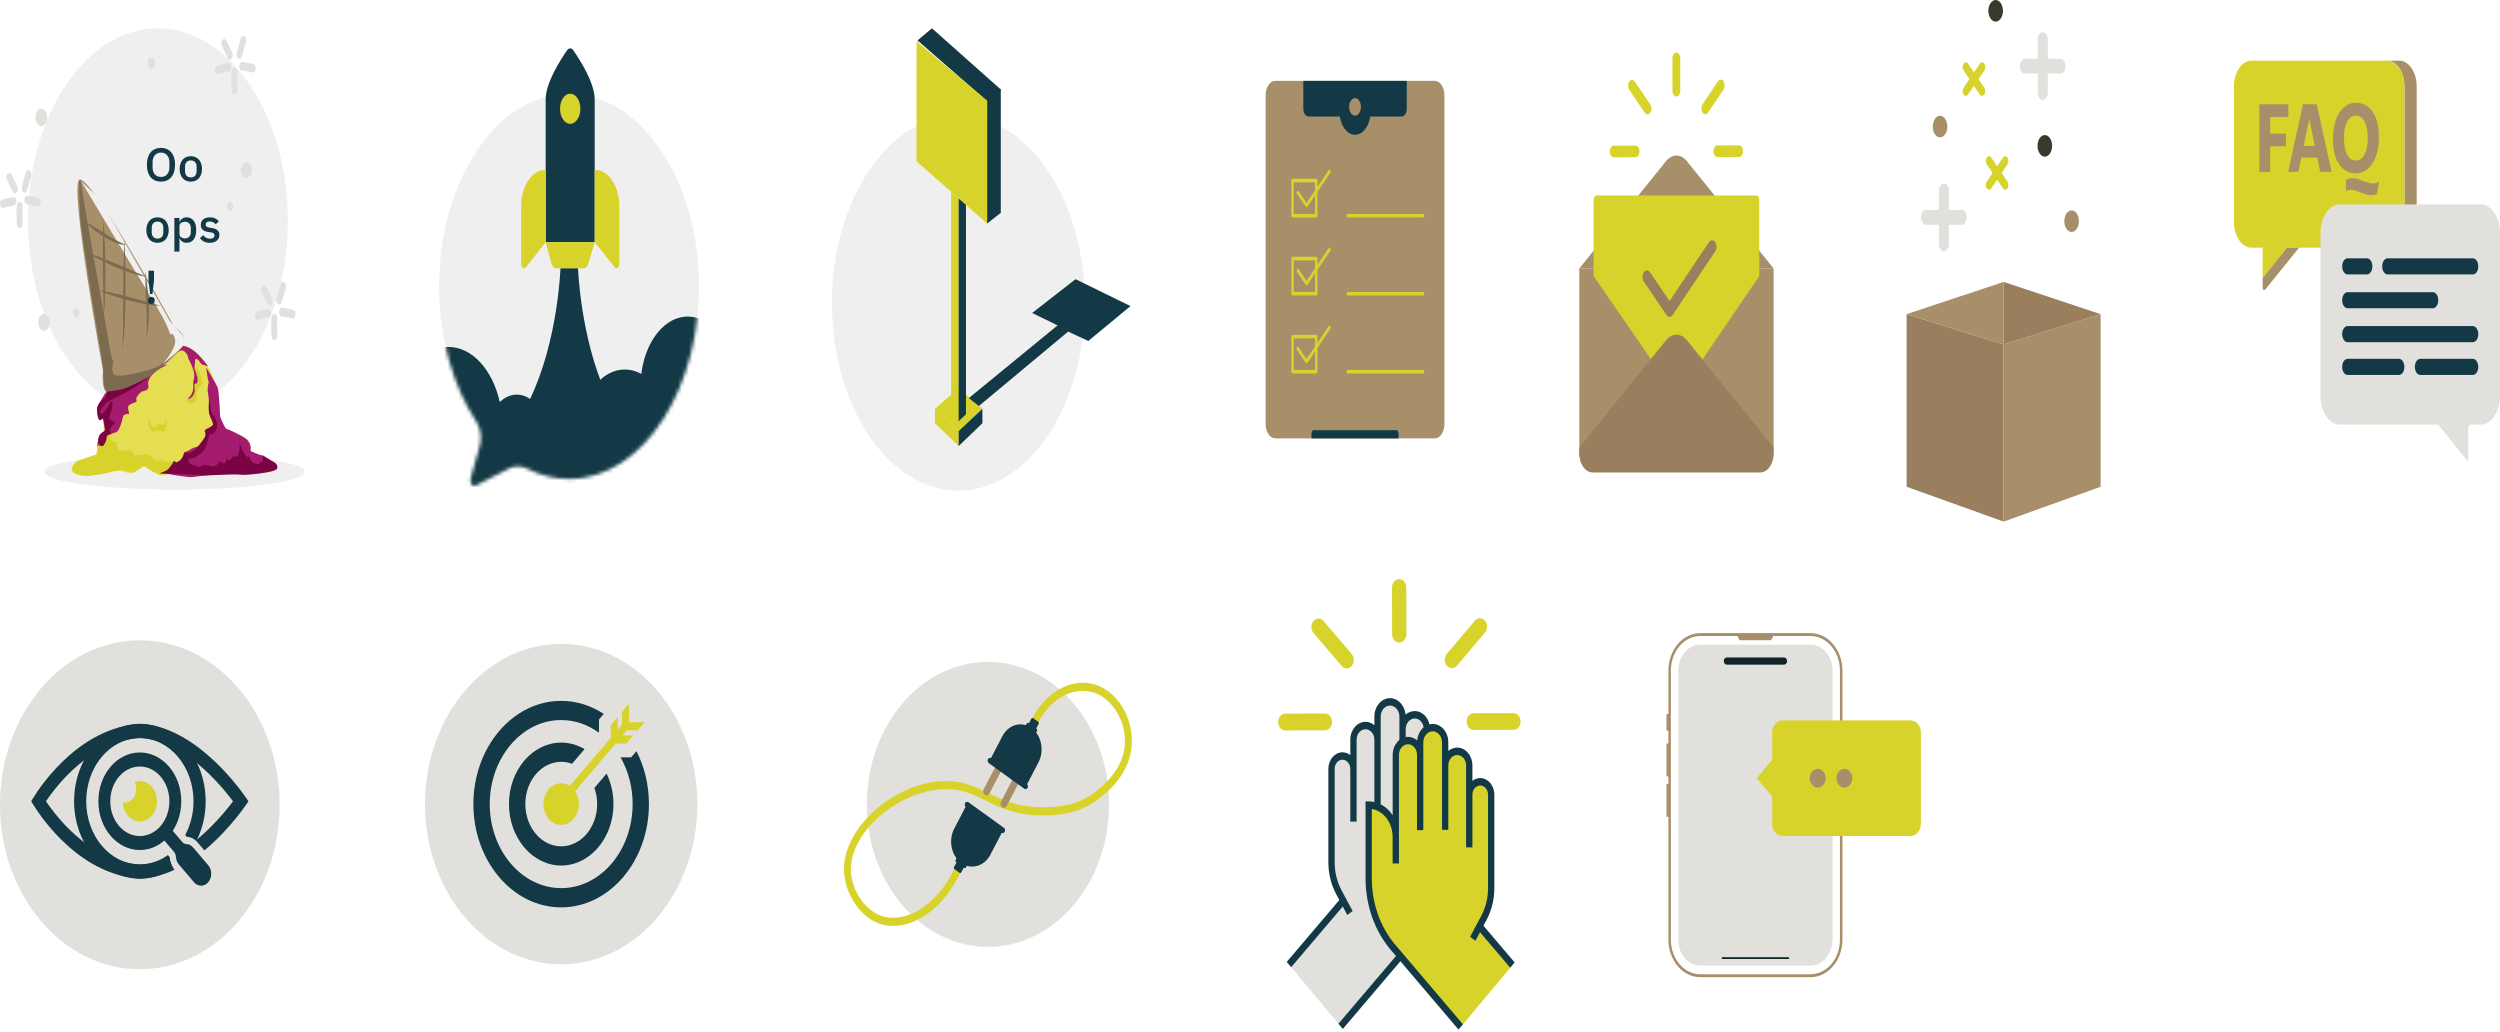 <svg xmlns="http://www.w3.org/2000/svg" width="695" height="287" viewBox="0 0 695 287" fill="none"><path d="M48.561 136.094C68.572 136.094 84.794 133.887 84.794 131.165C84.794 128.443 68.572 126.236 48.561 126.236C28.55 126.236 12.327 128.443 12.327 131.165C12.327 133.887 28.55 136.094 48.561 136.094Z" fill="#EFEFEF"></path><path d="M43.898 114.928C63.842 114.928 80.01 90.962 80.01 61.398C80.01 31.834 63.842 7.868 43.898 7.868C23.954 7.868 7.786 31.834 7.786 61.398C7.786 90.962 23.954 114.928 43.898 114.928Z" fill="#EFEFEF"></path><path d="M61.613 12.641L63.199 15.932C63.326 16.19 63.469 16.394 63.685 16.488C63.881 16.567 64.14 16.535 64.309 16.371C64.653 16.041 64.865 15.274 64.6 14.725L63.014 11.434C62.887 11.175 62.745 10.971 62.528 10.877C62.332 10.799 62.073 10.83 61.904 10.995C61.56 11.324 61.349 12.092 61.613 12.641Z" fill="#E2E0DC"></path><path d="M66.857 10.886C66.487 12.179 66.123 13.472 65.752 14.773C65.678 15.039 65.742 15.462 65.832 15.697C65.932 15.948 66.123 16.183 66.318 16.253C66.524 16.324 66.757 16.308 66.942 16.136C67.132 15.956 67.227 15.721 67.317 15.415C67.687 14.122 68.052 12.829 68.422 11.528C68.496 11.262 68.433 10.839 68.343 10.604C68.242 10.353 68.052 10.118 67.856 10.047C67.65 9.977 67.418 9.992 67.233 10.165C67.042 10.345 66.947 10.58 66.857 10.886Z" fill="#E2E0DC"></path><path d="M60.752 20.563C61.719 20.281 62.702 20.14 63.67 19.858C64.087 19.733 64.362 18.965 64.235 18.377C64.093 17.719 63.685 17.405 63.236 17.538C62.269 17.821 61.285 17.97 60.318 18.244C59.9 18.361 59.626 19.137 59.752 19.725C59.895 20.383 60.302 20.697 60.752 20.563Z" fill="#E2E0DC"></path><path d="M66.022 24.991C66.001 24.2 65.975 23.408 65.959 22.616C65.943 21.802 65.932 20.971 66.001 20.156C65.99 20.266 65.98 20.367 65.975 20.477C65.975 20.454 65.975 20.422 65.98 20.399C66.011 20.07 66.017 19.772 65.9 19.474C65.8 19.223 65.61 18.988 65.414 18.918C65.208 18.847 64.975 18.863 64.79 19.035C64.626 19.192 64.447 19.451 64.415 19.756C64.24 21.488 64.357 23.251 64.394 24.991C64.41 25.618 64.759 26.221 65.203 26.19C65.631 26.159 66.027 25.657 66.011 24.991H66.022Z" fill="#E2E0DC"></path><path d="M70.293 17.773C70.161 17.75 70.024 17.726 69.892 17.703C69.966 17.719 70.034 17.734 70.108 17.742C69.173 17.554 68.248 17.256 67.296 17.194C66.873 17.17 66.466 17.766 66.487 18.392C66.508 19.066 66.841 19.568 67.296 19.591C67.624 19.615 67.946 19.654 68.269 19.717C68.195 19.701 68.126 19.686 68.052 19.678C68.797 19.827 69.537 20.054 70.288 20.171C70.484 20.203 70.732 20.015 70.864 19.819C71.007 19.607 71.113 19.27 71.102 18.965C71.092 18.651 71.023 18.33 70.864 18.11C70.695 17.883 70.515 17.797 70.288 17.758L70.293 17.773Z" fill="#E2E0DC"></path><path d="M1.892 49.887C2.421 50.984 2.949 52.081 3.478 53.178C3.605 53.437 3.748 53.641 3.964 53.735C4.16 53.813 4.419 53.782 4.588 53.617C4.932 53.288 5.143 52.52 4.879 51.972C4.35 50.874 3.822 49.777 3.293 48.68C3.166 48.422 3.023 48.218 2.807 48.124C2.611 48.046 2.352 48.077 2.183 48.242C1.839 48.571 1.628 49.339 1.892 49.887Z" fill="#E2E0DC"></path><path d="M7.136 48.132C6.766 49.425 6.401 50.718 6.031 52.019C5.957 52.285 6.021 52.708 6.111 52.943C6.211 53.194 6.401 53.429 6.597 53.5C6.803 53.57 7.036 53.554 7.221 53.382C7.411 53.202 7.506 52.967 7.596 52.661C7.966 51.368 8.331 50.075 8.701 48.774C8.775 48.508 8.712 48.085 8.622 47.85C8.521 47.599 8.331 47.364 8.135 47.293C7.929 47.223 7.697 47.238 7.512 47.411C7.321 47.591 7.226 47.826 7.136 48.132Z" fill="#E2E0DC"></path><path d="M1.03 57.81C1.998 57.528 2.981 57.387 3.948 57.105C4.366 56.979 4.641 56.211 4.514 55.623C4.371 54.965 3.964 54.652 3.515 54.785C2.547 55.067 1.564 55.216 0.597 55.49C0.179 55.608 -0.096 56.384 0.031 56.971C0.174 57.63 0.581 57.943 1.03 57.81Z" fill="#E2E0DC"></path><path d="M6.301 62.237C6.28 61.446 6.253 60.655 6.237 59.863C6.222 59.048 6.211 58.218 6.28 57.403C6.269 57.512 6.259 57.614 6.253 57.724C6.253 57.7 6.253 57.669 6.259 57.645C6.29 57.316 6.296 57.019 6.179 56.721C6.079 56.47 5.889 56.235 5.693 56.164C5.487 56.094 5.254 56.109 5.069 56.282C4.905 56.439 4.726 56.697 4.694 57.003C4.519 58.735 4.636 60.498 4.673 62.237C4.689 62.864 5.037 63.468 5.481 63.437C5.91 63.405 6.306 62.904 6.29 62.237H6.301Z" fill="#E2E0DC"></path><path d="M10.572 55.02C10.44 54.996 10.303 54.973 10.171 54.95C10.245 54.965 10.313 54.981 10.387 54.989C9.452 54.801 8.527 54.503 7.575 54.44C7.152 54.417 6.745 55.012 6.766 55.639C6.787 56.313 7.12 56.815 7.575 56.838C7.903 56.861 8.225 56.901 8.548 56.963C8.474 56.948 8.405 56.932 8.331 56.924C9.076 57.073 9.816 57.3 10.567 57.418C10.763 57.449 11.011 57.261 11.143 57.065C11.286 56.854 11.392 56.517 11.381 56.211C11.371 55.898 11.302 55.576 11.143 55.357C10.974 55.13 10.794 55.044 10.567 55.004L10.572 55.02Z" fill="#E2E0DC"></path><path d="M72.688 80.989C73.217 82.086 73.746 83.183 74.274 84.28C74.401 84.538 74.544 84.742 74.76 84.836C74.956 84.915 75.215 84.883 75.384 84.719C75.728 84.39 75.939 83.622 75.675 83.073C75.146 81.976 74.618 80.879 74.089 79.782C73.962 79.523 73.82 79.32 73.603 79.225C73.407 79.147 73.148 79.178 72.979 79.343C72.635 79.672 72.424 80.44 72.688 80.989Z" fill="#E2E0DC"></path><path d="M77.933 79.234C77.562 80.527 77.198 81.82 76.828 83.121C76.754 83.387 76.817 83.81 76.907 84.045C77.007 84.296 77.198 84.531 77.393 84.602C77.6 84.672 77.832 84.656 78.017 84.484C78.207 84.304 78.303 84.069 78.392 83.763C78.763 82.47 79.127 81.177 79.497 79.876C79.571 79.61 79.508 79.187 79.418 78.952C79.318 78.701 79.127 78.466 78.932 78.395C78.725 78.325 78.493 78.341 78.308 78.513C78.118 78.693 78.022 78.928 77.933 79.234Z" fill="#E2E0DC"></path><path d="M71.826 88.911C72.794 88.629 73.777 88.488 74.745 88.206C75.162 88.081 75.437 87.313 75.31 86.725C75.168 86.067 74.76 85.753 74.311 85.887C73.344 86.169 72.36 86.318 71.393 86.592C70.975 86.709 70.7 87.485 70.827 88.073C70.97 88.731 71.377 89.045 71.826 88.911Z" fill="#E2E0DC"></path><path d="M77.097 93.339C77.076 92.548 77.049 91.756 77.034 90.965C77.018 90.15 77.007 89.319 77.076 88.504C77.065 88.614 77.055 88.716 77.049 88.825C77.049 88.802 77.049 88.77 77.055 88.747C77.087 88.418 77.092 88.12 76.975 87.822C76.875 87.572 76.685 87.337 76.489 87.266C76.283 87.195 76.05 87.211 75.865 87.383C75.701 87.54 75.522 87.799 75.49 88.104C75.316 89.836 75.432 91.599 75.469 93.339C75.485 93.966 75.834 94.569 76.278 94.538C76.706 94.507 77.102 94.005 77.087 93.339H77.097Z" fill="#E2E0DC"></path><path d="M81.369 86.122C81.236 86.098 81.099 86.075 80.967 86.051C81.041 86.067 81.11 86.082 81.184 86.09C80.248 85.902 79.323 85.604 78.371 85.542C77.948 85.518 77.541 86.114 77.562 86.741C77.584 87.415 77.916 87.916 78.371 87.94C78.699 87.963 79.021 88.002 79.344 88.065C79.27 88.049 79.201 88.034 79.127 88.026C79.873 88.175 80.613 88.402 81.363 88.519C81.559 88.551 81.807 88.363 81.939 88.167C82.082 87.955 82.188 87.618 82.177 87.313C82.167 86.999 82.098 86.678 81.939 86.459C81.77 86.231 81.591 86.145 81.363 86.106L81.369 86.122Z" fill="#E2E0DC"></path><path d="M11.482 35.053C11.899 35.053 12.333 34.786 12.629 34.347C12.909 33.932 13.12 33.242 13.105 32.647C13.084 32.028 12.946 31.378 12.629 30.947C12.312 30.515 11.92 30.241 11.482 30.241C11.064 30.241 10.631 30.508 10.335 30.947C10.054 31.362 9.843 32.051 9.859 32.647C9.88 33.266 10.017 33.916 10.335 34.347C10.652 34.778 11.043 35.053 11.482 35.053Z" fill="#E2E0DC"></path><path d="M42.106 19.177C42.661 19.177 43.195 18.448 43.169 17.602C43.142 16.747 42.698 16.026 42.106 16.026C41.551 16.026 41.017 16.755 41.043 17.602C41.07 18.456 41.514 19.177 42.106 19.177Z" fill="#E2E0DC"></path><path d="M68.454 49.495C68.66 49.503 68.855 49.44 69.035 49.299C69.22 49.205 69.384 49.056 69.522 48.837C69.67 48.633 69.775 48.39 69.833 48.116C69.929 47.849 69.971 47.559 69.966 47.254C69.95 47.058 69.929 46.854 69.913 46.658C69.839 46.274 69.712 45.945 69.522 45.671C69.421 45.553 69.315 45.435 69.215 45.318C68.977 45.114 68.723 45.012 68.448 45.012C68.242 45.005 68.047 45.067 67.867 45.208C67.682 45.302 67.518 45.451 67.381 45.671C67.233 45.874 67.127 46.117 67.069 46.392C66.974 46.658 66.931 46.948 66.936 47.254C66.952 47.45 66.974 47.653 66.989 47.849C67.063 48.233 67.19 48.562 67.381 48.837L67.687 49.189C67.925 49.393 68.179 49.495 68.454 49.495Z" fill="#E2E0DC"></path><path d="M12.222 91.945C12.629 91.945 13.052 91.686 13.342 91.255C13.617 90.847 13.823 90.181 13.807 89.594C13.792 88.99 13.654 88.355 13.342 87.932C13.03 87.509 12.65 87.243 12.222 87.243C11.815 87.243 11.392 87.501 11.101 87.932C10.826 88.34 10.62 89.006 10.636 89.594C10.652 90.197 10.789 90.832 11.101 91.255C11.413 91.678 11.793 91.945 12.222 91.945Z" fill="#E2E0DC"></path><path d="M21.198 88.175C21.32 88.175 21.431 88.144 21.537 88.065C21.648 88.01 21.743 87.924 21.822 87.791C21.907 87.673 21.97 87.532 22.007 87.368C22.06 87.211 22.086 87.046 22.081 86.866C22.07 86.749 22.06 86.631 22.049 86.522C22.007 86.302 21.933 86.106 21.822 85.942C21.764 85.871 21.7 85.808 21.642 85.738C21.505 85.62 21.357 85.558 21.198 85.558C21.077 85.558 20.966 85.589 20.86 85.667C20.749 85.722 20.654 85.808 20.574 85.942C20.49 86.059 20.426 86.2 20.389 86.365C20.337 86.522 20.31 86.686 20.315 86.866C20.326 86.984 20.337 87.101 20.347 87.211C20.389 87.43 20.463 87.626 20.574 87.791C20.633 87.862 20.696 87.924 20.754 87.995C20.892 88.112 21.04 88.175 21.198 88.175Z" fill="#E2E0DC"></path><path d="M63.992 58.734C64.114 58.734 64.225 58.703 64.33 58.624C64.441 58.569 64.536 58.483 64.616 58.35C64.7 58.233 64.764 58.091 64.801 57.927C64.854 57.77 64.88 57.606 64.875 57.425C64.864 57.308 64.854 57.19 64.843 57.081C64.801 56.861 64.727 56.665 64.616 56.501C64.558 56.43 64.494 56.367 64.436 56.297C64.299 56.179 64.15 56.117 63.992 56.117C63.87 56.117 63.759 56.148 63.654 56.226C63.543 56.281 63.447 56.367 63.368 56.501C63.283 56.618 63.22 56.759 63.183 56.924C63.13 57.081 63.104 57.245 63.109 57.425C63.12 57.543 63.13 57.66 63.141 57.77C63.183 57.99 63.257 58.185 63.368 58.35C63.426 58.421 63.49 58.483 63.548 58.554C63.685 58.671 63.833 58.734 63.992 58.734Z" fill="#E2E0DC"></path><path d="M65.187 120.57V120.547C65.705 120.798 68.248 120.915 69.12 122.569C69.992 124.23 69.612 125.97 69.707 126.369C69.802 126.761 72.704 126.197 73.899 127.498C75.094 128.791 77.124 128.258 77.05 129.919C76.976 131.58 71.51 131.667 70.997 131.549C70.484 131.439 48.889 132.168 48.794 131.8C48.698 131.431 45.035 132.192 45.035 132.192C43.914 132.333 40.689 130.052 40.346 129.77C40.002 129.488 38.712 130.279 37.687 131.181C36.661 132.082 33.341 130.789 32.564 130.671C31.787 130.562 30.344 131.431 29.583 131.541C28.821 131.651 21.024 133.485 19.998 130.812C18.973 128.14 26.68 126.62 26.68 126.62C26.68 126.62 27.003 125.35 27.267 122.427C27.426 120.672 28.16 120.163 28.816 120.061C28.716 118.65 28.731 117.256 28.811 115.955C28.774 116.017 28.742 116.072 28.721 116.111C28.446 116.605 26.929 116.629 26.929 115.085C26.929 113.541 27.611 112.836 28.636 111.425C29.662 110.015 29.493 108.753 29.493 108.753V108.737C29.546 108.769 29.593 108.792 29.641 108.816C32.363 110.015 47.424 102.578 50.681 95.839C51.051 95.941 61.005 98.879 61.1 115.445C61.116 117.679 62.216 119.559 63.701 119.92C64.214 120.045 64.732 120.241 65.182 120.555L65.187 120.57Z" fill="#E5DE53"></path><path d="M50.681 95.854C47.424 102.594 32.358 110.03 29.641 108.831C29.588 108.808 29.54 108.784 29.498 108.753C28.092 107.82 28.647 103.142 28.647 103.142C28.647 103.142 19.343 52.551 22.002 50.02C24.661 47.489 48.455 90.886 48.455 90.886C48.455 90.886 51.685 92.822 51.093 94.812C50.992 95.157 50.855 95.502 50.686 95.854H50.681Z" fill="#A78F6A"></path><path d="M57.305 102.139C57.918 106.606 58.05 106.269 58.05 106.269C58.05 106.269 57.595 107.562 57.759 108.863C57.923 110.156 58.214 111.214 58.05 112.945C57.886 114.677 58.341 115.202 58.341 115.539C58.341 115.876 59.313 117.749 59.44 118.658C59.573 119.567 59.276 118.18 58.922 118.658C58.568 119.136 56.718 119.763 56.718 119.763C56.718 119.763 57.495 120.288 57.009 121.589C56.522 122.882 55.359 123.987 55.063 124.089C54.772 124.183 53.282 124.614 52.927 124.951C52.573 125.288 51.5 125.625 51.278 125.719C51.051 125.813 50.987 126.628 50.697 127.302C50.406 127.976 49.37 128.548 49.01 128.595C48.651 128.642 48.656 127.49 48.069 128.595C47.488 129.7 47.001 130.562 46.319 130.993C45.637 131.424 44.797 131.424 44.797 131.424C44.797 131.424 52.378 132.865 53.541 132.622C54.709 132.38 69.411 130.844 69.929 131.181C70.447 131.518 74.591 130.703 75.178 130.75C75.76 130.797 76.928 130.75 76.928 129.888C76.928 129.026 73.302 126.479 72.847 126.573C72.392 126.667 69.638 125.374 69.638 125.374C69.638 125.374 70.093 123.407 68.47 122.106C66.852 120.813 63.22 119.222 62.929 119.222C62.639 119.222 61.407 116.487 61.243 115.955C61.079 115.43 61.016 108.847 60.434 107.554C59.853 106.261 57.294 102.131 57.294 102.131L57.305 102.139Z" fill="#A51C6E"></path><path d="M46.552 101.371C44.644 101.277 40.753 105.023 41.207 106.895C41.662 108.768 39.685 108.674 39.394 108.862C39.103 109.058 37.871 110.21 37.871 110.876C37.871 111.542 38.326 111.55 37.517 111.887C36.709 112.224 35.445 112.467 35.609 113.47C35.773 114.481 36 115.1 35.773 115.1C35.545 115.1 34.446 115.006 34.219 115.774C33.991 116.542 33.7 118.125 33.05 119.324C32.4 120.523 31.85 120.186 31.174 120.523C30.492 120.86 29.91 121.628 29.556 122.686C29.202 123.744 28.715 124.316 28.197 124.081C27.679 123.838 27.029 124.175 27.029 124.175C27.029 124.175 27.161 121.918 27.679 121.056C28.197 120.194 28.779 120.092 29.07 119.763C29.36 119.426 28.552 116.307 28.552 116.307L27.161 115.249C27.161 115.249 26.738 114.191 27.098 113.188C27.452 112.177 29.265 109.105 29.492 109.152C29.72 109.199 31.66 108.384 34.446 107.326C37.232 106.269 46.557 101.371 46.557 101.371H46.552Z" fill="#A51C6E"></path><path d="M22.552 50.388C22.034 50.294 29.836 92.156 30.36 95.76C30.878 99.357 31.528 100.658 31.528 100.658C31.528 100.658 30.751 102.915 31.692 104.114C32.633 105.313 42.185 102.915 44.226 101.716C46.267 100.517 50.184 96.528 50.184 96.528C50.184 96.528 45.162 102.053 42.249 104.208C39.336 106.371 34.964 107.954 34.15 108.291C33.341 108.628 29.842 110.069 29.26 108.432C28.679 106.802 28.742 103.291 28.679 102.241C28.615 101.183 22.689 66.664 22.266 59.894C21.843 53.123 22.07 49.957 22.07 49.957L22.557 50.388H22.552Z" fill="#7C6A51"></path><path d="M22.552 50.388C22.552 50.388 37.354 75.158 41.371 81.639C45.389 88.12 46.325 90.376 46.325 90.376L47.424 93.064C47.424 93.064 48.075 91.959 48.656 94.357C49.237 96.755 45.225 101.175 45.225 101.175C45.225 101.175 50.601 96.857 50.829 95.987C51.056 95.117 51.442 94.451 50.993 93.589C50.538 92.727 47.107 89.319 47.044 88.982C46.98 88.645 27.743 55.372 27.743 55.372L22.562 50.38L22.552 50.388Z" fill="#EFEFEF"></path><path d="M23.218 61.312C24.217 61.86 25.195 62.464 26.173 63.067L29.091 64.885C29.334 65.042 29.577 65.183 29.82 65.332C30.064 65.48 30.307 65.629 30.55 65.778C30.793 65.927 31.036 66.068 31.279 66.217L31.644 66.429C31.766 66.499 31.887 66.57 32.014 66.64C32.506 66.915 32.997 67.181 33.5 67.424C34.002 67.667 34.504 67.878 35.028 68.027C34.959 68.027 34.895 68.035 34.827 68.043H34.726L34.673 68.051H34.626L34.425 68.043C34.356 68.043 34.293 68.043 34.224 68.027L34.023 68.004C33.954 67.996 33.891 67.988 33.822 67.972C33.69 67.949 33.558 67.918 33.426 67.886C32.897 67.761 32.374 67.573 31.861 67.361C31.343 67.15 30.835 66.907 30.333 66.64C30.206 66.578 30.085 66.507 29.958 66.436L29.582 66.225C29.334 66.076 29.085 65.935 28.842 65.778C28.599 65.621 28.351 65.465 28.108 65.308C27.864 65.144 27.621 64.987 27.383 64.814C27.145 64.642 26.902 64.477 26.664 64.297L26.31 64.031L25.956 63.757C25.485 63.388 25.02 63.004 24.566 62.597C24.338 62.393 24.111 62.189 23.884 61.978C23.656 61.766 23.434 61.547 23.218 61.319V61.312Z" fill="#7C6A51"></path><path d="M24.74 70.48C25.078 70.582 25.412 70.692 25.745 70.801C26.078 70.911 26.411 71.028 26.744 71.146C27.41 71.381 28.076 71.632 28.737 71.891C30.058 72.4 31.38 72.941 32.696 73.497C34.013 74.053 35.324 74.625 36.629 75.197L38.596 76.059C39.252 76.341 39.907 76.624 40.573 76.867C40.489 76.867 40.404 76.859 40.314 76.851C40.229 76.851 40.14 76.835 40.055 76.82L39.796 76.78L39.542 76.733C39.373 76.702 39.199 76.663 39.029 76.632C38.86 76.6 38.691 76.553 38.522 76.514C37.845 76.341 37.169 76.146 36.502 75.926C35.165 75.487 33.833 74.978 32.517 74.422C31.2 73.865 29.889 73.262 28.594 72.612C27.944 72.282 27.299 71.953 26.654 71.601C26.331 71.42 26.009 71.248 25.692 71.06C25.375 70.872 25.052 70.684 24.735 70.48H24.74Z" fill="#7C6A51"></path><path d="M27.299 80.659C27.664 80.714 28.028 80.777 28.393 80.839C28.758 80.902 29.117 80.973 29.482 81.051C29.842 81.121 30.206 81.2 30.566 81.278C30.746 81.317 30.925 81.357 31.11 81.396C31.29 81.435 31.47 81.474 31.65 81.521C33.093 81.85 34.531 82.211 35.969 82.595C37.407 82.971 38.839 83.371 40.272 83.778L42.418 84.389C42.778 84.499 43.137 84.585 43.491 84.695L43.761 84.773L44.031 84.836C44.21 84.883 44.39 84.93 44.57 84.977C43.835 85.001 43.1 84.946 42.37 84.859C42.006 84.812 41.641 84.773 41.276 84.711C41.096 84.679 40.911 84.648 40.732 84.617C40.552 84.585 40.367 84.554 40.187 84.522C38.733 84.248 37.29 83.911 35.852 83.535C34.414 83.151 32.982 82.728 31.554 82.258C31.375 82.203 31.2 82.14 31.02 82.078C30.841 82.015 30.666 81.96 30.487 81.897C30.132 81.772 29.778 81.647 29.419 81.513C29.064 81.38 28.71 81.247 28.356 81.106C28.002 80.965 27.648 80.816 27.299 80.659Z" fill="#7C6A51"></path><path d="M28.753 61.218C28.8 61.774 28.843 62.338 28.88 62.895C28.917 63.451 28.948 64.015 28.98 64.572C29.044 65.692 29.091 66.813 29.134 67.933C29.218 70.175 29.266 72.416 29.287 74.657C29.308 76.898 29.298 79.147 29.24 81.388C29.208 82.509 29.171 83.63 29.107 84.758C29.076 85.322 29.038 85.879 28.991 86.435C28.948 86.991 28.89 87.556 28.811 88.104C28.821 86.976 28.8 85.863 28.784 84.742L28.726 81.388C28.689 79.147 28.652 76.914 28.636 74.673C28.615 72.432 28.61 70.19 28.62 67.949C28.626 66.829 28.636 65.708 28.657 64.587C28.668 64.023 28.678 63.467 28.694 62.903C28.71 62.338 28.726 61.782 28.747 61.218H28.753Z" fill="#7C6A51"></path><path d="M34.583 66.734C34.583 66.813 34.583 66.891 34.589 66.969L34.599 67.205L34.62 67.675L34.663 68.623C34.689 69.25 34.715 69.885 34.742 70.511C34.789 71.773 34.821 73.035 34.853 74.296C34.906 76.82 34.927 79.351 34.906 81.874C34.89 84.397 34.837 86.929 34.721 89.452C34.663 90.714 34.589 91.975 34.483 93.237C34.43 93.864 34.372 94.491 34.293 95.118C34.219 95.745 34.129 96.364 33.997 96.967C34.06 96.34 34.086 95.713 34.113 95.086C34.134 94.459 34.15 93.832 34.166 93.198C34.187 91.936 34.203 90.682 34.213 89.421L34.261 81.859C34.277 79.335 34.303 76.812 34.345 74.289C34.367 73.027 34.393 71.765 34.43 70.504C34.446 69.869 34.467 69.242 34.488 68.607C34.499 68.294 34.515 67.973 34.525 67.659L34.546 67.189C34.557 67.032 34.562 66.876 34.578 66.719L34.583 66.734Z" fill="#7C6A51"></path><path d="M40.351 75.472C40.425 75.84 40.489 76.216 40.552 76.592C40.615 76.968 40.668 77.345 40.721 77.721C40.827 78.473 40.917 79.233 40.996 79.993C41.155 81.513 41.271 83.042 41.329 84.585C41.393 86.121 41.403 87.673 41.324 89.217C41.282 89.992 41.218 90.76 41.107 91.528C41.049 91.912 40.986 92.288 40.901 92.657C40.816 93.025 40.711 93.385 40.573 93.715C40.716 92.97 40.764 92.218 40.79 91.466C40.816 90.713 40.822 89.953 40.811 89.193C40.795 87.681 40.742 86.16 40.679 84.64L40.483 80.072C40.42 78.543 40.362 77.015 40.341 75.472H40.351Z" fill="#7C6A51"></path><path d="M41.144 104.975C40.853 105.5 37.031 108 35.022 109.105C33.013 110.21 29.905 111.503 29.387 112.177C28.869 112.851 27.346 114.238 28.028 114.959C28.71 115.68 30.619 111.887 30.619 111.887C30.619 111.887 31.396 110.829 31.3 112.514C31.205 114.191 30.46 114.865 30.428 116.016C30.396 117.168 32.115 117.309 32.014 117.599C31.919 117.889 31.01 118.273 30.687 119.088C30.365 119.903 30.851 120.577 30.851 120.577C30.851 120.577 29.651 121.486 29.556 122.356C29.461 123.218 28.842 124.033 28.647 123.939C28.451 123.845 27.383 123.798 27.383 123.798C27.383 123.798 27.219 121.682 27.737 120.969C28.255 120.248 29.26 119.817 29.26 119.621C29.26 119.425 28.869 116.212 28.71 116.259C28.546 116.306 27.478 117.654 27.219 115.875C26.96 114.097 26.865 113.43 27.314 112.514C27.769 111.605 29.387 110.453 29.387 110.453L29.677 108.917C29.677 108.917 32.818 108.486 34.145 108.149C35.471 107.812 41.139 104.983 41.139 104.983L41.144 104.975Z" fill="#7A0344"></path><path d="M30.846 120.578C30.682 120.915 30.492 122.067 30.941 122.356C31.396 122.646 32.3 122.936 32.3 122.936C32.3 122.936 32.363 124.566 33.045 125.099C33.727 125.624 35.699 124.958 36.381 125.24C37.063 125.53 36.804 126.251 37.708 126.533C38.612 126.815 40.848 125.859 41.725 126.533C42.598 127.207 42.762 127.638 43.734 128.21C44.707 128.79 44.157 127.246 44.157 127.246C44.157 127.246 44.871 127.92 45.616 128.21C46.362 128.5 48.238 128.406 48.238 128.406C48.238 128.406 47.297 130.906 45.288 131.29C43.28 131.674 42.339 131.047 42.117 130.812C41.889 130.569 40.044 129.229 39.558 129.66C39.072 130.091 37.65 131.337 36.577 131.243C35.509 131.149 34.309 130.475 32.659 130.812C31.01 131.149 30.101 131.337 28.483 131.674C26.865 132.011 25.374 132.058 24.724 132.301C24.074 132.544 19.575 131.776 20.062 130.24C20.548 128.704 21.521 128.124 21.521 128.124L27.061 126.251L27.352 123.446C27.352 123.446 27.87 124.19 28.419 124.096C28.969 124.002 29.551 122.364 29.551 122.364C29.551 122.364 29.646 121.165 29.841 121.071C30.037 120.977 30.846 120.593 30.846 120.593V120.578Z" fill="#D8D32B"></path><path d="M53.678 101.951C54.196 102.476 54.519 103.299 54.619 104.396C54.714 105.501 54.973 105.979 54.683 106.558C54.392 107.138 53.937 106.895 53.81 108.619C53.684 110.343 53.033 111.017 52.742 111.017C52.452 111.017 51.22 111.542 52.092 111.879C52.965 112.216 54.196 112.506 54.556 111.111C54.91 109.717 54.297 109.333 54.979 108.282C55.661 107.225 56.533 107.178 56.242 105.689C55.951 104.2 54.979 102.186 54.688 102.233C54.397 102.28 53.684 101.943 53.684 101.943L53.678 101.951Z" fill="#D8D32B"></path><path d="M41.662 116.644C41.567 117.608 42.667 118.995 42.957 118.995C43.248 118.995 43.93 117.937 43.93 117.937C43.93 117.937 45.357 118.031 45.579 118.031C45.801 118.031 46.388 115.868 46.388 116.738C46.388 117.608 46.256 119.857 45.447 119.857C44.638 119.857 44.057 119.473 43.83 119.52C43.602 119.567 43.021 120.1 42.661 120.1C42.302 120.1 41.334 118.854 41.202 118.227C41.07 117.6 41.657 116.644 41.657 116.644H41.662Z" fill="#D8D32B"></path><path d="M44.057 131.666C44.057 131.666 45.674 131.188 46.451 130.655C47.228 130.13 48.233 128.398 48.233 128.398C48.233 128.398 47.974 128.202 48.492 128.398C49.01 128.594 49.142 128.735 50.078 127.92C51.014 127.105 51.405 125.757 51.405 125.757C51.405 125.757 52.959 126.384 54.222 125.036C55.486 123.688 57.135 121.439 57.135 121.048C57.135 120.656 57.003 119.418 57.267 119.316C57.527 119.222 59.213 118.454 59.308 117.874C59.403 117.294 58.209 115.139 58.209 115.139C58.209 115.139 58.045 113.846 58.045 113.219C58.045 112.592 58.108 110.531 58.108 110.531C58.108 110.531 58.563 113.313 58.594 113.509C58.626 113.705 58.563 114.034 58.885 114.802C59.208 115.57 60.794 116.722 60.244 119.026C59.694 121.33 58.235 120.609 58.235 120.609C58.235 120.609 57.622 124.018 56.649 125.169C55.676 126.321 54.122 127.379 53.636 127.379C53.149 127.379 52.277 127.285 52.372 128.241C52.467 129.205 55.386 129.918 55.771 129.683C56.163 129.44 57.13 128.962 58.494 129.542C59.853 130.122 60.857 128.68 60.857 128.39C60.857 128.1 62.475 128.915 62.475 128.915L63.283 127.183C63.283 127.183 63.22 128.335 63.965 127.81C64.711 127.285 64.806 126.658 64.806 126.658C64.806 126.658 65.615 127.567 66.196 126.462C66.778 125.358 66.588 122.474 66.588 122.474C66.588 122.474 66.651 123.916 67.819 125.93C68.988 127.944 69.278 126.745 69.278 126.745C69.278 126.745 69.669 128.523 70.637 128.806C71.61 129.095 71.578 129.095 72.582 128.61C73.587 128.132 72.873 126.447 73.069 126.737C73.264 127.027 75.532 128.085 76.019 128.367C76.505 128.657 77.446 129.331 76.991 130.334C76.537 131.345 67.825 132.254 66.757 131.964C65.689 131.674 56.781 132.348 55.909 132.105C55.037 131.862 44.057 131.627 44.057 131.627V131.666Z" fill="#7A0344"></path><path d="M48.688 98.59C49.401 97.916 50.406 96.913 51.31 97.728C52.214 98.543 52.283 99.216 52.283 99.459C52.283 99.702 53.224 101.089 53.773 102.915C54.323 104.741 53.773 105.799 53.773 105.799C53.773 105.799 53.71 105.94 53.742 107.672C53.773 109.404 52.61 110.407 52.61 110.407C52.61 110.407 51.897 111.222 52.478 110.987C53.06 110.744 54.127 109.788 54.127 108.683C54.127 107.578 53.964 106.951 54.159 106.763C54.355 106.567 55.069 106.857 54.936 105.47C54.804 104.075 54.159 102.782 54.064 102.492C53.969 102.202 54.323 100.909 54.228 100.329C54.133 99.749 54.683 99.365 55.396 100.423C56.11 101.481 56.565 101.481 56.755 101.481C56.945 101.481 57.955 102.061 57.759 101.724C57.564 101.387 55.396 98.605 53.842 97.453C52.288 96.301 50.993 96.105 50.861 96.254C50.728 96.395 48.693 98.605 48.693 98.605L48.688 98.59Z" fill="#A51C6E"></path><path d="M44.752 50.497C44.162 50.497 43.625 50.397 43.14 50.198C42.663 49.99 42.251 49.691 41.905 49.301C41.567 48.902 41.302 48.413 41.112 47.832C40.93 47.242 40.839 46.566 40.839 45.804C40.839 45.041 40.93 44.37 41.112 43.789C41.302 43.2 41.567 42.71 41.905 42.32C42.251 41.921 42.663 41.622 43.14 41.423C43.625 41.215 44.162 41.111 44.752 41.111C45.341 41.111 45.874 41.215 46.351 41.423C46.836 41.622 47.248 41.921 47.586 42.32C47.932 42.71 48.197 43.2 48.379 43.789C48.569 44.37 48.665 45.041 48.665 45.804C48.665 46.566 48.569 47.242 48.379 47.832C48.197 48.413 47.932 48.902 47.586 49.301C47.248 49.691 46.836 49.99 46.351 50.198C45.874 50.397 45.341 50.497 44.752 50.497ZM44.752 49.184C45.098 49.184 45.415 49.123 45.701 49.002C45.995 48.88 46.242 48.707 46.442 48.482C46.65 48.248 46.81 47.966 46.923 47.637C47.035 47.307 47.092 46.935 47.092 46.519V45.089C47.092 44.673 47.035 44.3 46.923 43.971C46.81 43.642 46.65 43.364 46.442 43.139C46.242 42.905 45.995 42.727 45.701 42.606C45.415 42.484 45.098 42.424 44.752 42.424C44.396 42.424 44.076 42.484 43.79 42.606C43.504 42.727 43.257 42.905 43.049 43.139C42.849 43.364 42.693 43.642 42.581 43.971C42.468 44.3 42.412 44.673 42.412 45.089V46.519C42.412 46.935 42.468 47.307 42.581 47.637C42.693 47.966 42.849 48.248 43.049 48.482C43.257 48.707 43.504 48.88 43.79 49.002C44.076 49.123 44.396 49.184 44.752 49.184ZM53.045 50.497C52.577 50.497 52.148 50.414 51.758 50.25C51.376 50.085 51.051 49.851 50.783 49.548C50.514 49.236 50.306 48.863 50.159 48.43C50.011 47.988 49.938 47.498 49.938 46.961C49.938 46.423 50.011 45.938 50.159 45.505C50.306 45.063 50.514 44.69 50.783 44.387C51.051 44.075 51.376 43.837 51.758 43.672C52.148 43.507 52.577 43.425 53.045 43.425C53.513 43.425 53.937 43.507 54.319 43.672C54.709 43.837 55.038 44.075 55.307 44.387C55.575 44.69 55.783 45.063 55.931 45.505C56.078 45.938 56.152 46.423 56.152 46.961C56.152 47.498 56.078 47.988 55.931 48.43C55.783 48.863 55.575 49.236 55.307 49.548C55.038 49.851 54.709 50.085 54.319 50.25C53.937 50.414 53.513 50.497 53.045 50.497ZM53.045 49.327C53.53 49.327 53.92 49.179 54.215 48.885C54.509 48.581 54.657 48.131 54.657 47.533V46.389C54.657 45.791 54.509 45.344 54.215 45.05C53.92 44.746 53.53 44.595 53.045 44.595C52.559 44.595 52.169 44.746 51.875 45.05C51.58 45.344 51.433 45.791 51.433 46.389V47.533C51.433 48.131 51.58 48.581 51.875 48.885C52.169 49.179 52.559 49.327 53.045 49.327ZM43.79 67.497C43.322 67.497 42.893 67.415 42.503 67.25C42.121 67.085 41.796 66.851 41.528 66.548C41.259 66.236 41.051 65.863 40.904 65.43C40.756 64.988 40.683 64.498 40.683 63.961C40.683 63.423 40.756 62.938 40.904 62.505C41.051 62.063 41.259 61.69 41.528 61.387C41.796 61.075 42.121 60.837 42.503 60.672C42.893 60.507 43.322 60.425 43.79 60.425C44.258 60.425 44.682 60.507 45.064 60.672C45.454 60.837 45.783 61.075 46.052 61.387C46.32 61.69 46.528 62.063 46.676 62.505C46.823 62.938 46.897 63.423 46.897 63.961C46.897 64.498 46.823 64.988 46.676 65.43C46.528 65.863 46.32 66.236 46.052 66.548C45.783 66.851 45.454 67.085 45.064 67.25C44.682 67.415 44.258 67.497 43.79 67.497ZM43.79 66.327C44.275 66.327 44.665 66.18 44.96 65.885C45.254 65.582 45.402 65.131 45.402 64.533V63.389C45.402 62.791 45.254 62.344 44.96 62.05C44.665 61.746 44.275 61.595 43.79 61.595C43.304 61.595 42.914 61.746 42.62 62.05C42.325 62.344 42.178 62.791 42.178 63.389V64.533C42.178 65.131 42.325 65.582 42.62 65.885C42.914 66.18 43.304 66.327 43.79 66.327ZM48.476 60.581H49.893V61.699H49.958C50.105 61.291 50.343 60.98 50.673 60.763C51.011 60.538 51.405 60.425 51.856 60.425C52.714 60.425 53.377 60.737 53.845 61.361C54.313 61.976 54.547 62.843 54.547 63.961C54.547 65.079 54.313 65.95 53.845 66.574C53.377 67.189 52.714 67.497 51.856 67.497C51.405 67.497 51.011 67.384 50.673 67.159C50.343 66.933 50.105 66.621 49.958 66.223H49.893V69.941H48.476V60.581ZM51.427 66.275C51.921 66.275 52.315 66.119 52.61 65.807C52.904 65.486 53.052 65.066 53.052 64.546V63.376C53.052 62.856 52.904 62.44 52.61 62.128C52.315 61.807 51.921 61.647 51.427 61.647C50.993 61.647 50.629 61.755 50.335 61.972C50.04 62.18 49.893 62.457 49.893 62.804V65.118C49.893 65.465 50.04 65.746 50.335 65.963C50.629 66.171 50.993 66.275 51.427 66.275ZM58.314 67.497C57.673 67.497 57.135 67.384 56.702 67.159C56.269 66.933 55.892 66.621 55.571 66.223L56.481 65.391C56.732 65.694 57.01 65.933 57.313 66.106C57.625 66.27 57.985 66.353 58.392 66.353C58.808 66.353 59.116 66.275 59.315 66.119C59.523 65.954 59.627 65.729 59.627 65.443C59.627 65.226 59.553 65.044 59.406 64.897C59.267 64.741 59.02 64.641 58.665 64.598L58.041 64.52C57.348 64.433 56.802 64.234 56.403 63.922C56.013 63.601 55.818 63.129 55.818 62.505C55.818 62.175 55.879 61.885 56 61.634C56.121 61.374 56.29 61.157 56.507 60.984C56.732 60.802 56.997 60.663 57.3 60.568C57.612 60.472 57.954 60.425 58.327 60.425C58.934 60.425 59.428 60.52 59.809 60.711C60.199 60.901 60.546 61.166 60.849 61.504L59.978 62.336C59.805 62.128 59.575 61.95 59.289 61.803C59.012 61.647 58.691 61.569 58.327 61.569C57.937 61.569 57.647 61.647 57.456 61.803C57.274 61.959 57.183 62.163 57.183 62.414C57.183 62.674 57.265 62.869 57.43 62.999C57.595 63.129 57.859 63.224 58.223 63.285L58.847 63.363C59.592 63.475 60.134 63.697 60.472 64.026C60.819 64.347 60.992 64.78 60.992 65.326C60.992 65.655 60.927 65.954 60.797 66.223C60.676 66.483 60.498 66.708 60.264 66.899C60.03 67.09 59.748 67.237 59.419 67.341C59.09 67.445 58.721 67.497 58.314 67.497ZM41.736 81.741L41.281 77.854V75.267H42.815V77.854L42.386 81.741H41.736ZM42.061 84.497C41.731 84.497 41.489 84.419 41.333 84.263C41.185 84.098 41.112 83.89 41.112 83.639V83.418C41.112 83.166 41.185 82.963 41.333 82.807C41.489 82.642 41.731 82.56 42.061 82.56C42.39 82.56 42.628 82.642 42.776 82.807C42.932 82.963 43.01 83.166 43.01 83.418V83.639C43.01 83.89 42.932 84.098 42.776 84.263C42.628 84.419 42.39 84.497 42.061 84.497Z" fill="#123945"></path><path d="M141.258 130.335C142.941 129.434 144.792 129.372 146.481 130.242C150.154 132.105 154.114 133.14 158.205 133.14C178.916 133.14 195.556 107.294 194.257 76.18C193.14 49.516 178.497 27.811 160.51 26.165C139.52 24.229 122.084 48.895 122.084 79.606C122.084 94.19 126.071 107.563 132.467 117.252C133.829 119.322 134.108 122.468 133.137 124.973L130.868 132.974C130.519 134.206 131.315 135.459 132.167 135.024L141.265 130.345L141.258 130.335Z" fill="#EFEFEF"></path><mask id="mask0_493_8845" style="mask-type:luminance" maskUnits="userSpaceOnUse" x="122" y="10" width="73" height="126"><path d="M141.258 130.335C142.941 129.434 144.792 129.372 146.481 130.241C150.154 132.105 154.114 133.14 158.205 133.14C178.916 133.14 195.556 107.294 194.257 76.179C193.14 49.516 178.497 11.839 160.51 10.183C139.52 8.247 122.084 48.895 122.084 79.595C122.084 94.179 126.071 107.553 132.467 117.241C133.829 119.311 134.108 122.458 133.137 124.963L130.868 132.964C130.519 134.195 131.315 135.448 132.167 135.013L141.265 130.335H141.258Z" fill="white"></path></mask><g mask="url(#mask0_493_8845)"><path d="M190.075 95.721C184.879 95.721 180.438 100.452 178.588 107.159C177.422 106.31 176.116 105.824 174.726 105.824C172.31 105.824 170.132 107.273 168.547 109.623C161.313 93.61 160.698 74.564 160.698 74.564H155.81C155.81 74.564 155.161 94.645 147.368 110.906C146.244 110.13 144.994 109.695 143.674 109.695C141.929 109.695 140.309 110.461 138.94 111.765C136.957 102.874 131.308 96.446 124.646 96.446C116.33 96.446 109.592 106.434 109.592 118.762C109.592 131.09 116.33 141.079 124.646 141.079C129.848 141.079 134.436 137.166 137.145 131.214C138.745 133.885 141.077 135.572 143.674 135.572C148.492 135.572 152.403 129.776 152.403 122.633C152.403 120.781 152.137 119.011 151.663 117.417H166.033C166.005 117.862 165.984 118.307 165.984 118.762C165.984 125.904 169.894 131.701 174.713 131.701C177.366 131.701 179.733 129.951 181.339 127.177C183.581 130.469 186.66 132.498 190.068 132.498C196.918 132.498 202.476 124.259 202.476 114.104C202.476 103.95 196.918 95.711 190.068 95.711L190.075 95.721Z" fill="#123945"></path><path d="M159.372 13.971C158.883 13.278 158.15 13.278 157.661 13.971C155.831 16.59 151.698 22.997 151.698 27.624V67.309H165.328V27.624C165.328 23.008 161.194 16.59 159.365 13.971H159.372Z" fill="#123945"></path><path d="M144.875 73.374V57.32C144.875 51.721 147.934 47.187 151.712 47.187V67.319L146.202 74.285C145.679 74.948 144.875 74.399 144.875 73.374Z" fill="#D8D32B"></path><path d="M172.171 73.374V57.32C172.171 51.721 169.113 47.187 165.335 47.187V67.319L170.844 74.285C171.368 74.948 172.171 74.399 172.171 73.374Z" fill="#D8D32B"></path><path d="M151.711 67.319L153.303 73.312C153.506 74.078 154.002 74.575 154.553 74.575H162.297C162.828 74.575 163.31 74.109 163.526 73.384L165.335 67.319H151.704H151.711Z" fill="#D8D32B"></path><path d="M158.52 34.425C160.082 34.425 161.348 32.548 161.348 30.233C161.348 27.917 160.082 26.041 158.52 26.041C156.958 26.041 155.692 27.917 155.692 30.233C155.692 32.548 156.958 34.425 158.52 34.425Z" fill="#D8D32B"></path><path d="M158.205 149.938C165.456 149.938 171.333 141.226 171.333 130.479C171.333 119.732 165.456 111.02 158.205 111.02C150.955 111.02 145.078 119.732 145.078 130.479C145.078 141.226 150.955 149.938 158.205 149.938Z" fill="#123945"></path><path d="M191.185 126.929C198.435 126.929 204.312 118.216 204.312 107.469C204.312 96.722 198.435 88.01 191.185 88.01C183.935 88.01 178.057 96.722 178.057 107.469C178.057 118.216 183.935 126.929 191.185 126.929Z" fill="#123945"></path><path d="M173.7 141.648C180.95 141.648 186.828 132.936 186.828 122.188C186.828 111.441 180.95 102.729 173.7 102.729C166.45 102.729 160.573 111.441 160.573 122.188C160.573 132.936 166.45 141.648 173.7 141.648Z" fill="#123945"></path><path d="M142.808 159.492C150.059 159.492 155.936 150.78 155.936 140.033C155.936 129.286 150.059 120.573 142.808 120.573C135.558 120.573 129.681 129.286 129.681 140.033C129.681 150.78 135.558 159.492 142.808 159.492Z" fill="#123945"></path></g><path d="M301.586 84.272C301.586 55.492 285.847 32.161 266.431 32.161C247.016 32.161 231.276 55.492 231.276 84.272C231.276 113.053 247.016 136.384 266.431 136.384C285.847 136.384 301.586 113.053 301.586 84.272Z" fill="#EFEFEF"></path><path d="M255.065 11.234L259.081 7.868L278.326 24.976L274.562 28.243L255.065 11.234Z" fill="#123945"></path><path d="M254.802 11.451V44.848L274.43 62.151V28.01L254.802 11.451Z" fill="#D8D32B"></path><path d="M274.431 62.151L278.219 59.155V24.83L274.431 28.01V62.151Z" fill="#123945"></path><path d="M259.915 113.654L266.508 119.821L273.107 113.654L266.508 107.893L259.915 113.654Z" fill="#D8D32B"></path><path d="M264.401 53.307L266.507 55.172V117.095L264.401 114.852V53.307Z" fill="#D8D32B"></path><path d="M266.508 117.094L268.542 115.161V56.96L266.508 55.172V117.094Z" fill="#123945"></path><path d="M259.915 113.653V117.655L266.508 124.005V119.82L259.915 113.653Z" fill="#D8D32B"></path><path d="M273.107 113.653V117.655L266.508 124.005V119.82L273.107 113.653Z" fill="#123945"></path><path d="M269.339 110.661L294.011 90.447L286.939 87.012L299.003 77.611L314.274 85.094L302.543 94.79L296.942 92.184L272.126 112.875" fill="#123945"></path><path d="M398.869 22.48H354.53C353.046 22.48 351.844 24.264 351.844 26.463V117.887C351.844 120.087 353.046 121.869 354.53 121.869H398.869C400.353 121.869 401.555 120.087 401.555 117.887V26.463C401.555 24.264 400.353 22.48 398.869 22.48Z" fill="#A78F6A"></path><path d="M391.074 22.48H362.324V30.244C362.324 31.433 362.977 32.401 363.78 32.401H372.486C372.894 35.295 374.628 37.462 376.703 37.462C378.777 37.462 380.505 35.295 380.92 32.401H389.626C390.428 32.401 391.081 31.433 391.081 30.244V22.48H391.074Z" fill="#123945"></path><path d="M376.696 32.16C377.605 32.16 378.342 31.067 378.342 29.72C378.342 28.372 377.605 27.28 376.696 27.28C375.787 27.28 375.05 28.372 375.05 29.72C375.05 31.067 375.787 32.16 376.696 32.16Z" fill="#A78F6A"></path><path d="M395.652 60.44H374.703C374.52 60.44 374.377 60.218 374.377 59.956C374.377 59.694 374.526 59.472 374.703 59.472H395.652C395.835 59.472 395.978 59.694 395.978 59.956C395.978 60.218 395.829 60.44 395.652 60.44Z" fill="#D8D32B"></path><path d="M365.916 60.46H359.332C359.141 60.46 358.992 60.238 358.992 59.956V50.197C358.992 49.914 359.141 49.692 359.332 49.692H365.916C366.106 49.692 366.256 49.914 366.256 50.197V59.956C366.256 60.238 366.106 60.46 365.916 60.46ZM359.672 59.452H365.576V50.701H359.672V59.452Z" fill="#D8D32B"></path><path d="M363.215 57.627C363.127 57.627 363.039 57.576 362.977 57.475L360.563 53.896C360.427 53.694 360.427 53.382 360.563 53.18C360.699 52.979 360.91 52.979 361.046 53.18L363.222 56.407L369.371 47.292C369.507 47.091 369.718 47.091 369.854 47.292C369.99 47.494 369.99 47.806 369.854 48.008L363.46 57.485C363.392 57.586 363.304 57.636 363.222 57.636L363.215 57.627Z" fill="#D8D32B"></path><path d="M395.652 82.136H374.703C374.52 82.136 374.377 81.914 374.377 81.652C374.377 81.39 374.526 81.168 374.703 81.168H395.652C395.835 81.168 395.978 81.39 395.978 81.652C395.978 81.914 395.829 82.136 395.652 82.136Z" fill="#D8D32B"></path><path d="M365.916 82.146H359.332C359.141 82.146 358.992 81.924 358.992 81.642V71.882C358.992 71.6 359.141 71.378 359.332 71.378H365.916C366.106 71.378 366.256 71.6 366.256 71.882V81.642C366.256 81.924 366.106 82.146 365.916 82.146ZM359.672 81.138H365.576V72.387H359.672V81.138Z" fill="#D8D32B"></path><path d="M363.215 79.313C363.127 79.313 363.039 79.263 362.977 79.162L360.563 75.583C360.427 75.381 360.427 75.068 360.563 74.867C360.699 74.665 360.91 74.665 361.046 74.867L363.222 78.093L369.371 68.979C369.507 68.777 369.718 68.777 369.854 68.979C369.99 69.18 369.99 69.493 369.854 69.695L363.46 79.172C363.392 79.273 363.304 79.323 363.222 79.323L363.215 79.313Z" fill="#D8D32B"></path><path d="M365.916 103.843H359.332C359.141 103.843 358.992 103.621 358.992 103.339V93.579C358.992 93.297 359.141 93.075 359.332 93.075H365.916C366.106 93.075 366.256 93.297 366.256 93.579V103.339C366.256 103.621 366.106 103.843 365.916 103.843ZM359.672 102.835H365.576V94.083H359.672V102.835Z" fill="#D8D32B"></path><path d="M363.215 101.01C363.127 101.01 363.039 100.959 362.977 100.859L360.563 97.279C360.427 97.078 360.427 96.765 360.563 96.564C360.699 96.362 360.91 96.362 361.046 96.564L363.222 99.79L369.371 90.676C369.507 90.474 369.718 90.474 369.854 90.676C369.99 90.877 369.99 91.19 369.854 91.391L363.46 100.869C363.399 100.959 363.311 101.02 363.222 101.02L363.215 101.01Z" fill="#D8D32B"></path><path d="M388.796 121.869V120.488C388.796 119.994 388.524 119.591 388.19 119.591H365.208C364.875 119.591 364.603 119.994 364.603 120.488V121.869" fill="#123945"></path><path d="M395.652 103.823H374.703C374.52 103.823 374.377 103.601 374.377 103.339C374.377 103.077 374.526 102.855 374.703 102.855H395.652C395.835 102.855 395.978 103.077 395.978 103.339C395.978 103.601 395.829 103.823 395.652 103.823Z" fill="#D8D32B"></path><path d="M439.046 74.631H493.063V125.878C493.063 128.872 491.424 131.302 489.404 131.302H442.705C440.685 131.302 439.046 128.872 439.046 125.878V74.631Z" fill="#A78F6A"></path><path d="M439.046 74.631L463.157 44.798C464.837 42.721 467.272 42.721 468.952 44.798L493.063 74.631H439.046Z" fill="#A78F6A"></path><path d="M489.085 76.728L466.177 110.372L443.025 76.728V55.616C443.025 54.911 443.413 54.336 443.889 54.336H488.221C488.697 54.336 489.085 54.911 489.085 55.616V76.728Z" fill="#D8D32B"></path><path d="M439.046 124.426L463.157 94.593C464.837 92.516 467.272 92.516 468.952 94.593L493.063 124.426V125.898C493.063 128.882 491.431 131.292 489.425 131.292H442.692C440.679 131.292 439.053 128.872 439.053 125.898V124.426H439.046Z" fill="#997F5E"></path><path d="M464.137 88.091C463.81 88.091 463.497 87.899 463.266 87.556L456.982 78.281C456.499 77.565 456.499 76.416 456.982 75.7C457.465 74.984 458.24 74.984 458.723 75.7L464.13 83.685L475.087 67.332C475.57 66.616 476.345 66.616 476.828 67.332C477.311 68.048 477.311 69.197 476.828 69.913L465.001 87.556C464.769 87.899 464.456 88.091 464.13 88.101L464.137 88.091Z" fill="#997F5E"></path><path d="M448.623 43.739C448.024 43.739 447.534 43.014 447.534 42.126C447.534 41.239 448.017 40.513 448.623 40.503L454.683 40.483C455.281 40.483 455.771 41.209 455.771 42.096C455.771 42.983 455.288 43.709 454.683 43.719L448.623 43.739Z" fill="#D8D32B"></path><path d="M458.002 31.792C457.723 31.792 457.444 31.631 457.233 31.319L452.935 24.977C452.506 24.352 452.506 23.323 452.935 22.688C453.356 22.053 454.05 22.053 454.479 22.688L458.777 29.03C459.206 29.655 459.206 30.683 458.777 31.319C458.566 31.631 458.288 31.792 458.009 31.792H458.002Z" fill="#D8D32B"></path><path d="M466.034 26.832C465.436 26.832 464.946 26.106 464.946 25.219L464.932 16.235C464.932 15.348 465.415 14.622 466.021 14.612C466.619 14.612 467.109 15.338 467.109 16.225L467.123 25.209C467.123 26.096 466.64 26.822 466.034 26.832Z" fill="#D8D32B"></path><path d="M474.08 31.742C473.802 31.742 473.523 31.58 473.312 31.268C472.883 30.643 472.883 29.614 473.312 28.979L477.59 22.607C478.012 21.972 478.705 21.972 479.134 22.607C479.562 23.232 479.562 24.261 479.134 24.896L474.856 31.268C474.645 31.58 474.366 31.742 474.087 31.742H474.08Z" fill="#D8D32B"></path><path d="M477.427 43.659C476.828 43.659 476.339 42.933 476.339 42.046C476.339 41.159 476.821 40.433 477.427 40.423L483.487 40.403C484.085 40.403 484.575 41.129 484.575 42.016C484.575 42.903 484.092 43.629 483.487 43.639L477.427 43.659Z" fill="#D8D32B"></path><path d="M530.04 87.331V135.321L557.008 145V95.739L530.04 87.331Z" fill="#997F5E"></path><path d="M583.976 87.331V135.321L557.008 145V95.739L583.976 87.331Z" fill="#A78F6A"></path><path d="M554.791 6.009C555.91 6.009 556.818 4.664 556.818 3.004C556.818 1.345 555.91 0 554.791 0C553.671 0 552.764 1.345 552.764 3.004C552.764 4.664 553.671 6.009 554.791 6.009Z" fill="#373B2D"></path><path d="M568.462 43.554C569.581 43.554 570.488 42.209 570.488 40.55C570.488 38.891 569.581 37.545 568.462 37.545C567.342 37.545 566.435 38.891 566.435 40.55C566.435 42.209 567.342 43.554 568.462 43.554Z" fill="#373B2D"></path><path d="M575.909 64.485C577.029 64.485 577.936 63.14 577.936 61.48C577.936 59.821 577.029 58.476 575.909 58.476C574.79 58.476 573.882 59.821 573.882 61.48C573.882 63.14 574.79 64.485 575.909 64.485Z" fill="#A78F6A"></path><path d="M539.338 38.191C540.457 38.191 541.365 36.846 541.365 35.187C541.365 33.527 540.457 32.182 539.338 32.182C538.218 32.182 537.311 33.527 537.311 35.187C537.311 36.846 538.218 38.191 539.338 38.191Z" fill="#A78F6A"></path><path d="M541.786 53.072C541.786 51.937 541.165 51.016 540.399 51.016C539.632 51.016 539.011 51.937 539.011 53.072V67.802C539.011 68.938 539.632 69.859 540.399 69.859C541.165 69.859 541.786 68.938 541.786 67.802V53.072Z" fill="#E2E0DC"></path><path d="M545.371 62.489C546.137 62.489 546.758 61.568 546.758 60.432C546.758 59.296 546.137 58.375 545.371 58.375H535.434C534.667 58.375 534.046 59.296 534.046 60.432C534.046 61.568 534.667 62.489 535.434 62.489H545.371Z" fill="#E2E0DC"></path><path d="M569.285 11.019C569.285 9.883 568.663 8.962 567.897 8.962C567.131 8.962 566.51 9.883 566.51 11.019V25.749C566.51 26.885 567.131 27.806 567.897 27.806C568.663 27.806 569.285 26.885 569.285 25.749V11.019Z" fill="#E2E0DC"></path><path d="M572.862 20.447C573.628 20.447 574.25 19.526 574.25 18.39C574.25 17.254 573.628 16.333 572.862 16.333H562.925C562.159 16.333 561.538 17.254 561.538 18.39C561.538 19.526 562.159 20.447 562.925 20.447H572.862Z" fill="#E2E0DC"></path><path d="M547.133 17.722C546.786 17.207 546.221 17.207 545.873 17.722C545.525 18.238 545.525 19.074 545.873 19.59L550.375 26.263C550.723 26.779 551.287 26.779 551.635 26.263C551.983 25.747 551.983 24.911 551.635 24.395L547.133 17.722Z" fill="#D8D32B"></path><path d="M551.643 19.591C551.991 19.076 551.991 18.239 551.643 17.724C551.295 17.208 550.731 17.208 550.383 17.724L545.881 24.396C545.533 24.912 545.533 25.748 545.881 26.264C546.229 26.78 546.793 26.78 547.141 26.264L551.643 19.591Z" fill="#D8D32B"></path><path d="M553.579 43.808C553.231 43.292 552.667 43.292 552.319 43.808C551.971 44.324 551.971 45.16 552.319 45.676L556.82 52.349C557.168 52.865 557.732 52.865 558.08 52.349C558.428 51.833 558.428 50.997 558.08 50.481L553.579 43.808Z" fill="#D8D32B"></path><path d="M558.081 45.68C558.429 45.164 558.429 44.328 558.081 43.812C557.733 43.297 557.169 43.297 556.821 43.812L552.32 50.485C551.972 51.001 551.972 51.837 552.32 52.353C552.668 52.869 553.232 52.869 553.58 52.353L558.081 45.68Z" fill="#D8D32B"></path><path d="M530.04 87.331L557.008 78.368V95.739L530.04 87.331Z" fill="#A78F6A"></path><path d="M583.976 87.331L557.008 78.368V95.739L583.976 87.331Z" fill="#997F5E"></path><path d="M682.084 85.701H687.457C688.291 85.701 688.967 84.699 688.967 83.463C688.967 82.227 688.291 81.225 687.457 81.225H682.084C681.25 81.225 680.574 82.227 680.574 83.463C680.574 84.699 681.25 85.701 682.084 85.701Z" fill="#123945"></path><path d="M666.998 16.86H663.591C666.257 16.86 668.434 20.087 668.434 24.039V61.665C668.434 65.617 666.257 68.844 663.591 68.844H666.998C669.665 68.844 671.841 65.617 671.841 61.665V24.039C671.841 20.087 669.665 16.86 666.998 16.86Z" fill="#A78F6A"></path><path d="M663.591 16.86H625.877C623.211 16.86 621.034 20.087 621.034 24.039V61.665C621.034 65.617 623.211 68.844 625.877 68.844H629.012V77.312L635.766 68.844H663.591C666.257 68.844 668.434 65.617 668.434 61.665V24.039C668.434 20.087 666.257 16.86 663.591 16.86Z" fill="#D8D32B"></path><path d="M639.14 68.844H635.766L629.012 77.313V79.995C629.012 80.549 629.447 80.852 629.733 80.499L639.14 68.854V68.844Z" fill="#A78F6A"></path><path d="M631.094 32.518H636.174V28.989H631.094H629.529H628.081V47.782H631.094V40.654H635.481V37.126H631.094V32.518Z" fill="#A78F6A"></path><path d="M640.241 28.989L636.106 47.782H638.935L639.758 43.8H644.2L645.023 47.782H648.192L644.057 28.989H640.241ZM640.432 40.553L641.976 33.103L643.52 40.553H640.432Z" fill="#A78F6A"></path><path d="M661.34 50.555C660.877 50.858 660.313 51.009 659.639 51.009C659.238 51.009 658.864 50.948 658.51 50.837C658.157 50.717 657.646 50.545 656.973 50.323C656.375 50.071 655.844 49.87 655.388 49.739C654.926 49.597 654.463 49.527 653.987 49.527C653.341 49.527 652.736 49.678 652.171 49.981V53.126C652.647 52.894 653.144 52.783 653.668 52.783C654.035 52.783 654.402 52.844 654.763 52.955C655.123 53.066 655.606 53.247 656.225 53.469C656.823 53.721 657.354 53.923 657.823 54.054C658.293 54.195 658.762 54.265 659.238 54.265C659.775 54.265 660.306 54.134 660.823 53.882L661.394 50.596L661.346 50.565L661.34 50.555Z" fill="#A78F6A"></path><path d="M658.293 46.916C659.265 46.059 660.013 44.869 660.544 43.346C661.074 41.824 661.34 40.06 661.34 38.053C661.34 36.047 661.081 34.404 660.571 32.982C660.054 31.561 659.32 30.472 658.354 29.715C657.388 28.949 656.252 28.576 654.953 28.576C653.654 28.576 652.559 29 651.586 29.857C650.614 30.714 649.866 31.893 649.335 33.426C648.805 34.948 648.539 36.702 648.539 38.688C648.539 40.675 648.798 42.338 649.308 43.76C649.818 45.181 650.559 46.27 651.525 47.047C652.491 47.823 653.627 48.206 654.926 48.206C656.225 48.206 657.32 47.782 658.293 46.925V46.916ZM652.498 42.953C651.92 41.834 651.634 40.302 651.634 38.366C651.634 37.116 651.763 36.027 652.022 35.079C652.28 34.131 652.661 33.406 653.158 32.901C653.654 32.397 654.239 32.135 654.919 32.135C655.96 32.135 656.776 32.7 657.354 33.819C657.939 34.938 658.225 36.45 658.225 38.366C658.225 39.636 658.095 40.735 657.837 41.673C657.578 42.61 657.198 43.336 656.701 43.85C656.205 44.365 655.606 44.627 654.919 44.627C653.878 44.627 653.069 44.072 652.491 42.953H652.498Z" fill="#A78F6A"></path><path d="M689.606 56.826H650.478C647.512 56.826 645.084 60.425 645.084 64.821V110.049C645.084 114.445 647.512 118.044 650.478 118.044H677.792L686.158 128.378V119.002C686.158 118.468 686.451 118.034 686.811 118.034H689.606C692.572 118.034 695 114.435 695 110.039V64.811C695 60.415 692.572 56.816 689.606 56.816V56.826Z" fill="#E2E0DC"></path><path d="M658.014 71.808H652.641C651.807 71.808 651.131 72.81 651.131 74.046C651.131 75.282 651.807 76.284 652.641 76.284H658.014C658.848 76.284 659.524 75.282 659.524 74.046C659.524 72.81 658.848 71.808 658.014 71.808Z" fill="#123945"></path><path d="M687.457 71.808H663.761C662.927 71.808 662.251 72.81 662.251 74.046C662.251 75.282 662.927 76.284 663.761 76.284H687.457C688.291 76.284 688.967 75.282 688.967 74.046C688.967 72.81 688.291 71.808 687.457 71.808Z" fill="#123945"></path><path d="M652.634 85.701H676.33C677.164 85.701 677.84 84.699 677.84 83.463C677.84 82.227 677.164 81.225 676.33 81.225H652.634C651.8 81.225 651.124 82.227 651.124 83.463C651.124 84.699 651.8 85.701 652.634 85.701Z" fill="#123945"></path><path d="M652.634 95.127H687.45C688.284 95.127 688.96 94.125 688.96 92.889C688.96 91.653 688.284 90.651 687.45 90.651H652.634C651.8 90.651 651.124 91.653 651.124 92.889C651.124 94.125 651.8 95.127 652.634 95.127Z" fill="#123945"></path><path d="M652.634 104.231H666.903C667.737 104.231 668.413 103.229 668.413 101.993C668.413 100.757 667.737 99.755 666.903 99.755H652.634C651.8 99.755 651.124 100.757 651.124 101.993C651.124 103.229 651.8 104.231 652.634 104.231Z" fill="#123945"></path><path d="M672.841 104.231H687.45C688.284 104.231 688.96 103.229 688.96 101.993C688.96 100.757 688.284 99.755 687.45 99.755H672.841C672.007 99.755 671.331 100.757 671.331 101.993C671.331 103.229 672.007 104.231 672.841 104.231Z" fill="#123945"></path><path d="M38.866 269.444C60.331 269.444 77.733 248.973 77.733 223.722C77.733 198.47 60.331 178 38.866 178C17.401 178 0 198.47 0 223.722C0 248.973 17.401 269.444 38.866 269.444Z" fill="#E2E0DC"></path><path d="M38.873 209.192C32.507 209.192 27.35 215.259 27.35 222.748C27.35 230.238 32.507 236.305 38.873 236.305C45.24 236.305 50.397 230.238 50.397 222.748C50.397 215.259 45.24 209.192 38.873 209.192ZM38.873 232.421C34.334 232.421 30.659 228.097 30.659 222.757C30.659 217.417 34.334 213.093 38.873 213.093C43.413 213.093 47.088 217.417 47.088 222.757C47.088 228.097 43.413 232.421 38.873 232.421Z" fill="#123945"></path><path d="M54.821 212.196C52.333 207 48.052 203.141 42.974 201.771C41.657 201.415 40.291 201.229 38.881 201.229C37.305 201.229 35.773 201.466 34.313 201.906C29.702 203.302 25.796 206.755 23.35 211.384C21.602 214.684 20.595 218.577 20.595 222.749C20.595 226.921 21.602 230.813 23.35 234.114C25.803 238.742 29.709 242.195 34.313 243.591C35.773 244.031 37.298 244.268 38.881 244.268C40.291 244.268 41.657 244.082 42.974 243.727C44.822 243.227 46.563 242.407 48.153 241.307C47.585 240.469 47.239 239.445 47.168 238.362C47.168 238.302 47.153 238.269 47.139 238.26L46.671 237.71C44.405 239.343 41.736 240.291 38.881 240.291C30.644 240.291 23.969 232.438 23.969 222.749C23.969 213.059 30.644 205.206 38.881 205.206C47.117 205.206 53.793 213.059 53.793 222.749C53.793 226.201 52.944 229.425 51.477 232.142L51.85 232.582C51.85 232.582 51.894 232.607 51.944 232.616C52.843 232.667 53.699 233.03 54.411 233.648C54.469 233.699 54.526 233.75 54.584 233.809C54.67 233.648 54.749 233.479 54.829 233.31C56.325 230.187 57.174 226.591 57.174 222.757C57.174 218.924 56.318 215.319 54.829 212.205L54.821 212.196Z" fill="#123945"></path><path d="M38.873 217.155C38.355 217.155 37.859 217.257 37.399 217.434C37.701 218.001 37.873 218.67 37.873 219.389C37.873 221.445 36.456 223.104 34.716 223.104C34.514 223.104 34.32 223.079 34.126 223.036C34.255 225.998 36.334 228.351 38.881 228.351C41.427 228.351 43.643 225.846 43.643 222.749C43.643 219.651 41.513 217.146 38.881 217.146L38.873 217.155Z" fill="#D8D32B"></path><path d="M42.974 201.771C41.636 201.466 40.269 201.28 38.881 201.229C37.305 201.331 35.78 201.559 34.313 201.906C18.113 205.68 8.675 222.749 8.675 222.749C8.675 222.749 18.113 239.817 34.313 243.591C35.78 243.93 37.305 244.167 38.881 244.268C40.269 244.218 41.636 244.031 42.974 243.727C44.887 243.295 46.743 242.618 48.52 241.78L48.491 241.747C48.369 241.603 48.261 241.459 48.153 241.307C47.585 240.469 47.239 239.445 47.167 238.362C47.167 238.302 47.153 238.269 47.139 238.26C44.333 239.555 41.585 240.274 38.924 240.384C35.104 240.122 31.32 238.962 27.673 236.948C26.213 236.136 24.767 235.197 23.35 234.114C21.854 232.971 20.386 231.685 18.962 230.263C16.128 227.428 14.027 224.602 12.776 222.749C14.027 220.904 16.12 218.077 18.962 215.243C20.386 213.821 21.854 212.526 23.35 211.392C24.767 210.318 26.213 209.361 27.673 208.557C31.32 206.543 35.111 205.384 38.924 205.122C42.226 205.266 45.678 206.332 49.189 208.303C51.059 209.353 52.944 210.656 54.828 212.205C55.907 213.093 56.986 214.058 58.066 215.099C61.022 217.959 63.346 220.836 64.791 222.757C63.346 224.687 61.022 227.555 58.066 230.416C56.994 231.456 55.915 232.421 54.828 233.31C54.692 233.428 54.548 233.538 54.411 233.648C54.469 233.699 54.526 233.75 54.584 233.809C54.706 233.927 54.821 234.046 54.929 234.181L56.821 236.407C64.273 230.263 69.072 222.757 69.072 222.757C69.072 222.757 57.807 205.147 42.974 201.779V201.771Z" fill="#123945"></path><path d="M57.893 240.545L53.699 235.611C53.188 235.01 52.52 234.68 51.85 234.647C51.39 234.621 50.944 234.41 50.62 234.02L47.714 230.602L45.398 233.326L48.369 236.821C48.685 237.194 48.865 237.693 48.901 238.218C48.952 238.979 49.225 239.732 49.721 240.316L53.915 245.25C55.016 246.545 56.8 246.545 57.9 245.25C59.001 243.955 59.001 241.856 57.9 240.562L57.893 240.545Z" fill="#123945"></path><path d="M156.017 268.074C176.926 268.074 193.876 248.134 193.876 223.537C193.876 198.94 176.926 179 156.017 179C135.108 179 118.158 198.94 118.158 223.537C118.158 248.134 135.108 268.074 156.017 268.074Z" fill="#E2E0DC"></path><path d="M156.017 217.741C153.298 217.741 151.089 220.339 151.089 223.537C151.089 226.736 153.298 229.334 156.017 229.334C158.736 229.334 160.944 226.736 160.944 223.537C160.944 222.183 160.549 220.948 159.894 219.966L171.152 206.723H174.137L176.079 204.438H173.094L174.274 203.05H177.259L179.201 200.765H174.849V195.62L172.907 197.905V201.417L171.727 202.805V199.293L169.785 201.578V205.089L158.405 218.477C157.7 218.011 156.887 217.749 156.017 217.749V217.741Z" fill="#D8D32B"></path><path d="M156.017 211.783C157.067 211.783 158.082 211.977 159.031 212.333L162.506 208.245C160.549 207.094 158.348 206.443 156.017 206.443C148.004 206.443 141.494 214.11 141.494 223.528C141.494 232.947 148.011 240.614 156.017 240.614C164.024 240.614 170.541 232.947 170.541 223.528C170.541 220.448 169.843 217.562 168.627 215.066L165.246 219.043C165.736 220.423 166.009 221.937 166.009 223.528C166.009 230.01 161.527 235.274 156.024 235.274C150.521 235.274 146.04 230.002 146.04 223.528C146.04 217.055 150.521 211.783 156.024 211.783H156.017Z" fill="#123945"></path><path d="M176.943 208.804L175.475 210.53H172.504C174.634 214.254 175.871 218.722 175.871 223.537C175.871 236.417 166.958 246.901 156.01 246.901C145.061 246.901 136.149 236.417 136.149 223.537C136.149 210.657 145.061 200.173 156.01 200.173C159.822 200.173 163.383 201.442 166.411 203.642L166.527 203.507V199.995L167.836 198.455C164.325 196.153 160.29 194.841 156.002 194.841C142.551 194.841 131.602 207.721 131.602 223.546C131.602 239.37 142.551 252.25 156.002 252.25C169.454 252.25 180.403 239.37 180.403 223.546C180.403 218.163 179.137 213.12 176.935 208.813L176.943 208.804Z" fill="#123945"></path><path d="M274.648 263.224C293.244 263.224 308.32 245.489 308.32 223.612C308.32 201.735 293.244 184 274.648 184C256.051 184 240.975 201.735 240.975 223.612C240.975 245.489 256.051 263.224 274.648 263.224Z" fill="#E2E0DC"></path><path d="M248.298 257.411C246.528 257.411 244.831 257.047 243.291 256.302C238.328 253.907 234.602 247.569 234.616 241.552C234.63 237.135 236.659 232.379 240.328 228.173C246.349 221.26 255.47 216.918 263.555 217.122C268.188 217.24 271.353 218.797 274.698 220.439C278.748 222.427 282.927 224.492 290.43 224.416C298.444 224.34 302.119 221.801 303.328 220.963C309.809 216.495 313.053 211.029 312.715 205.139C312.42 199.935 309.349 194.942 305.249 193.012C299.213 190.169 291.768 193.943 288.294 201.61L286.589 200.544C290.516 191.878 299.026 187.647 305.961 190.905C310.802 193.182 314.284 198.843 314.636 204.987C315.024 211.79 311.449 217.993 304.292 222.927C300.702 225.398 296.17 226.633 290.43 226.684C282.524 226.76 277.964 224.518 273.935 222.529C270.619 220.896 267.756 219.491 263.498 219.381C256.017 219.203 247.241 223.375 241.658 229.79C238.364 233.572 236.544 237.753 236.529 241.552C236.515 246.697 239.731 252.122 244.003 254.186C250.305 257.224 260.138 253.002 265.692 240.664L267.397 241.73C264.692 247.747 260.671 252.511 256.074 255.16C253.492 256.649 250.808 257.402 248.276 257.402L248.298 257.411Z" fill="#D8D32B"></path><path d="M269.217 223.019C268.905 222.795 268.498 222.91 268.307 223.276C268.116 223.643 268.214 224.122 268.525 224.347L278.411 231.476C278.723 231.701 279.13 231.586 279.321 231.22C279.512 230.853 279.415 230.374 279.103 230.149L269.217 223.019Z" fill="#123945"></path><path d="M267.217 239.893C269.979 241.882 273.626 240.858 275.324 237.608L278.554 231.405C278.784 230.965 278.662 230.381 278.288 230.111L269.605 223.848C269.231 223.578 268.735 223.722 268.504 224.162L265.275 230.364C263.584 233.614 264.454 237.904 267.217 239.902V239.893Z" fill="#123945"></path><path d="M265.985 238.491L265.669 239.097C265.565 239.296 265.618 239.557 265.787 239.679L268.032 241.297C268.201 241.42 268.423 241.357 268.527 241.158L268.842 240.552C268.946 240.353 268.893 240.092 268.724 239.97L266.479 238.351C266.31 238.229 266.088 238.292 265.985 238.491Z" fill="#123945"></path><path d="M265.885 239.8L265.22 241.077C265.124 241.261 265.173 241.5 265.329 241.613L266.776 242.656C266.932 242.769 267.136 242.711 267.231 242.528L267.897 241.251C267.992 241.068 267.943 240.828 267.788 240.716L266.34 239.672C266.185 239.56 265.981 239.617 265.885 239.8Z" fill="#123945"></path><path d="M278.561 211.772L278.554 211.767C278.114 211.45 277.538 211.612 277.268 212.13L273.456 219.446C273.186 219.964 273.324 220.641 273.765 220.959L273.771 220.963C274.211 221.281 274.787 221.118 275.057 220.6L278.869 213.285C279.139 212.767 279.001 212.089 278.561 211.772Z" fill="#A78F6A"></path><path d="M283.364 215.231L283.358 215.227C282.918 214.909 282.342 215.072 282.072 215.59L278.26 222.905C277.99 223.423 278.128 224.101 278.568 224.418L278.574 224.423C279.015 224.74 279.59 224.578 279.86 224.06L283.673 216.744C283.943 216.226 283.804 215.549 283.364 215.231Z" fill="#A78F6A"></path><path d="M285.446 217.945L275.56 210.815C275.248 210.59 274.841 210.705 274.65 211.072C274.459 211.439 274.556 211.918 274.868 212.143L284.754 219.272C285.066 219.497 285.473 219.382 285.664 219.015C285.855 218.649 285.757 218.169 285.446 217.945Z" fill="#123945"></path><path d="M286.757 202.386C289.529 204.385 290.4 208.656 288.701 211.917L285.471 218.114C285.242 218.554 284.747 218.694 284.373 218.424L275.689 212.161C275.315 211.892 275.196 211.31 275.426 210.87L278.655 204.672C280.354 201.411 283.985 200.387 286.757 202.386Z" fill="#123945"></path><path d="M288.177 202.609L285.933 200.99C285.763 200.868 285.542 200.931 285.438 201.13L285.122 201.736C285.018 201.935 285.072 202.196 285.241 202.318L287.486 203.936C287.655 204.059 287.876 203.996 287.98 203.797L288.296 203.191C288.4 202.992 288.347 202.731 288.177 202.609Z" fill="#123945"></path><path d="M288.635 200.677L287.188 199.634C287.032 199.521 286.828 199.579 286.733 199.762L286.067 201.039C285.972 201.222 286.021 201.462 286.177 201.574L287.624 202.618C287.78 202.73 287.983 202.673 288.079 202.49L288.744 201.213C288.84 201.029 288.791 200.79 288.635 200.677Z" fill="#123945"></path><path d="M373.448 250.363L372.19 248.004C370.863 245.52 370.162 242.65 370.162 239.717V213.759C370.162 211.776 371.527 210.171 373.212 210.171C374.897 210.171 376.261 211.776 376.261 213.759V205.641C376.261 203.471 377.756 201.704 379.609 201.704C381.461 201.704 382.956 203.462 382.956 205.641V199.21C382.956 196.95 384.511 195.129 386.425 195.129C388.346 195.129 389.894 196.959 389.894 199.21V202.699C389.894 200.502 391.412 198.717 393.28 198.717C395.148 198.717 396.665 200.502 396.665 202.699V225.518C396.665 220.62 400.043 216.647 404.206 216.647V236.954C404.206 244.174 401.766 251.108 397.427 256.212L372.83 285.488L358.473 268.302L373.433 250.363H373.448Z" fill="#E2E0DC"></path><path d="M357.307 203.049C356.216 203.049 355.324 202.009 355.324 200.717C355.324 199.426 356.209 198.385 357.307 198.385L368.339 198.358C369.43 198.358 370.322 199.399 370.322 200.69C370.322 201.982 369.437 203.023 368.339 203.023L357.307 203.049Z" fill="#D8D32B"></path><path d="M374.37 185.801C373.867 185.801 373.356 185.576 372.968 185.119L365.152 175.961C364.375 175.055 364.375 173.575 365.152 172.66C365.922 171.745 367.18 171.745 367.958 172.66L375.773 181.818C376.551 182.724 376.551 184.204 375.773 185.119C375.385 185.576 374.881 185.801 374.37 185.801Z" fill="#D8D32B"></path><path d="M388.987 178.643C387.897 178.643 387.005 177.603 387.005 176.311L386.982 163.332C386.982 162.04 387.866 161 388.964 161C390.054 161 390.946 162.04 390.946 163.332L390.969 176.311C390.969 177.603 390.085 178.643 388.987 178.643Z" fill="#D8D32B"></path><path d="M403.626 185.738C403.123 185.738 402.612 185.514 402.223 185.057C401.445 184.151 401.445 182.671 402.223 181.756L410.008 172.562C410.778 171.647 412.036 171.647 412.814 172.562C413.592 173.468 413.592 174.948 412.814 175.863L405.029 185.057C404.64 185.514 404.137 185.738 403.626 185.738Z" fill="#D8D32B"></path><path d="M409.711 202.933C408.62 202.933 407.728 201.892 407.728 200.601C407.728 199.309 408.613 198.269 409.711 198.269L420.744 198.242C421.834 198.242 422.726 199.282 422.726 200.574C422.726 201.865 421.841 202.906 420.744 202.906L409.711 202.933Z" fill="#D8D32B"></path><path d="M373.318 286.053L372.083 284.6L396.825 255.494C401.034 250.543 403.352 243.968 403.352 236.963V217.75C400.088 218.252 397.565 221.544 397.565 225.518V232.891H395.811V202.699C395.811 201.067 394.683 199.739 393.303 199.739C391.922 199.739 390.786 201.067 390.786 202.699V223.625H389.033V199.21C389.033 197.524 387.866 196.151 386.433 196.151C384.999 196.151 383.833 197.524 383.833 199.21V223.526H382.079V205.641C382.079 204.036 380.973 202.735 379.609 202.735C378.244 202.735 377.138 204.036 377.138 205.641V228.406H375.385V213.759C375.385 212.35 374.409 211.202 373.212 211.202C372.015 211.202 371.039 212.35 371.039 213.759V239.716C371.039 242.452 371.694 245.134 372.929 247.457L376.033 253.269L374.546 254.364L371.443 248.551C370.032 245.896 369.285 242.847 369.285 239.716V213.759C369.285 211.211 371.046 209.139 373.212 209.139C374.012 209.139 374.767 209.426 375.385 209.911V205.632C375.385 202.896 377.276 200.663 379.609 200.663C380.531 200.663 381.385 201.013 382.079 201.605V199.201C382.079 196.385 384.031 194.088 386.425 194.088C388.667 194.088 390.52 196.098 390.748 198.663C391.457 198.044 392.334 197.676 393.287 197.676C395.636 197.676 397.549 199.928 397.549 202.69V219.472C399.09 217.122 401.507 215.615 404.213 215.615H405.09V236.954C405.09 244.506 402.589 251.601 398.053 256.938L373.311 286.044L373.318 286.053Z" fill="#123945"></path><path d="M372.86 249.591L357.705 267.419L358.945 268.878L374.1 251.05L372.86 249.591Z" fill="#123945"></path><path d="M411.274 257.521L412.532 255.162C413.859 252.677 414.56 249.807 414.56 246.874V220.916C414.56 218.934 413.195 217.329 411.51 217.329C409.825 217.329 408.46 218.934 408.46 220.916V212.799C408.46 210.628 406.966 208.861 405.113 208.861C403.26 208.861 401.766 210.619 401.766 212.799V206.368C401.766 204.107 400.211 202.287 398.297 202.287C396.375 202.287 394.828 204.116 394.828 206.368V209.857C394.828 207.659 393.31 205.874 391.442 205.874C389.574 205.874 388.057 207.659 388.057 209.857V232.675C388.057 227.778 384.679 223.805 380.516 223.805V244.112C380.516 251.332 382.956 258.266 387.294 263.369L406.097 285.488L420.454 268.302L411.289 257.521H411.274Z" fill="#D8D32B"></path><path d="M405.464 286.224L386.661 264.105C382.125 258.768 379.624 251.664 379.624 244.121V222.782H380.501C383.207 222.782 385.624 224.298 387.165 226.639V209.857C387.165 207.095 389.078 204.843 391.427 204.843C392.38 204.843 393.257 205.211 393.966 205.83C394.195 203.265 396.047 201.255 398.289 201.255C400.683 201.255 402.635 203.552 402.635 206.368V208.772C403.329 208.18 404.183 207.83 405.105 207.83C407.431 207.83 409.329 210.054 409.329 212.799V217.078C409.955 216.584 410.702 216.306 411.502 216.306C413.668 216.306 415.429 218.378 415.429 220.926V246.883C415.429 250.014 414.682 253.063 413.271 255.718L410.168 261.531L408.681 260.436L411.785 254.624C413.02 252.301 413.676 249.628 413.676 246.883V220.926C413.676 219.517 412.7 218.369 411.502 218.369C410.305 218.369 409.329 219.517 409.329 220.926V235.573H407.576V212.799C407.576 211.194 406.47 209.893 405.105 209.893C403.741 209.893 402.635 211.194 402.635 212.799V230.684H400.881V206.368C400.881 204.682 399.715 203.309 398.281 203.309C396.848 203.309 395.681 204.682 395.681 206.368V230.783H393.928V209.857C393.928 208.225 392.799 206.906 391.419 206.906C390.039 206.906 388.903 208.234 388.903 209.857V240.049H387.149V232.676C387.149 228.702 384.626 225.41 381.362 224.899V244.112C381.362 251.108 383.68 257.692 387.889 262.643L406.691 284.762L405.456 286.215L405.464 286.224Z" fill="#123945"></path><path d="M411.865 256.724L410.625 258.183L419.828 269.01L421.068 267.551L411.865 256.724Z" fill="#123945"></path><path d="M509.456 232.41V261.22C509.456 265.202 506.704 268.44 503.318 268.44H472.683C469.297 268.44 466.545 265.202 466.545 261.22V186.441C466.545 182.458 469.297 179.22 472.683 179.22H503.318C506.704 179.22 509.456 182.458 509.456 186.441V200.272" fill="#E2E0DC"></path><path d="M483.037 176.816L483.578 177.973H492.377L492.98 176.816H483.037Z" fill="#A78F6A"></path><path d="M464.265 198.496H463.281V203.115H464.265V198.496Z" fill="#A78F6A"></path><path d="M464.265 206.693H463.281V215.842H464.265V206.693Z" fill="#A78F6A"></path><path d="M464.265 217.915H463.281V227.063H464.265V217.915Z" fill="#A78F6A"></path><path d="M497.188 266.108H478.828C478.71 266.108 478.615 266.22 478.615 266.359C478.615 266.498 478.71 266.61 478.828 266.61H497.188C497.306 266.61 497.402 266.498 497.402 266.359C497.402 266.22 497.306 266.108 497.188 266.108Z" fill="#0F2426"></path><path d="M503.326 271.66H472.69C467.795 271.66 463.815 266.978 463.815 261.22V186.441C463.815 180.682 467.795 176 472.69 176H503.326C508.221 176 512.201 180.682 512.201 186.441V200.272C512.201 200.496 512.049 200.684 511.85 200.684C511.652 200.684 511.5 200.505 511.5 200.272V186.441C511.5 181.131 507.832 176.816 503.319 176.816H472.683C468.169 176.816 464.502 181.131 464.502 186.441V261.22C464.502 266.53 468.169 270.844 472.683 270.844H503.319C507.832 270.844 511.5 266.53 511.5 261.22V232.409C511.5 232.185 511.652 231.997 511.85 231.997C512.049 231.997 512.201 232.176 512.201 232.409V261.22C512.201 266.978 508.221 271.66 503.326 271.66Z" fill="#A78F6A"></path><path d="M531.148 200.271H495.518C493.948 200.271 492.667 201.778 492.667 203.626V211.259L488.351 216.336L492.667 221.413V229.046C492.667 230.894 493.948 232.4 495.518 232.4H531.148C532.719 232.4 534 230.894 534 229.046V203.626C534 201.778 532.719 200.271 531.148 200.271Z" fill="#D8D32B"></path><path d="M505.324 218.946C506.545 218.946 507.535 217.781 507.535 216.345C507.535 214.908 506.545 213.744 505.324 213.744C504.103 213.744 503.113 214.908 503.113 216.345C503.113 217.781 504.103 218.946 505.324 218.946Z" fill="#A78F6A"></path><path d="M512.727 218.946C513.949 218.946 514.939 217.781 514.939 216.345C514.939 214.908 513.949 213.744 512.727 213.744C511.506 213.744 510.516 214.908 510.516 216.345C510.516 217.781 511.506 218.946 512.727 218.946Z" fill="#A78F6A"></path><path d="M495.961 182.772H480.056C479.588 182.772 479.209 183.218 479.209 183.768V183.777C479.209 184.326 479.588 184.772 480.056 184.772H495.961C496.428 184.772 496.807 184.326 496.807 183.777V183.768C496.807 183.218 496.428 182.772 495.961 182.772Z" fill="#0F2426"></path></svg>